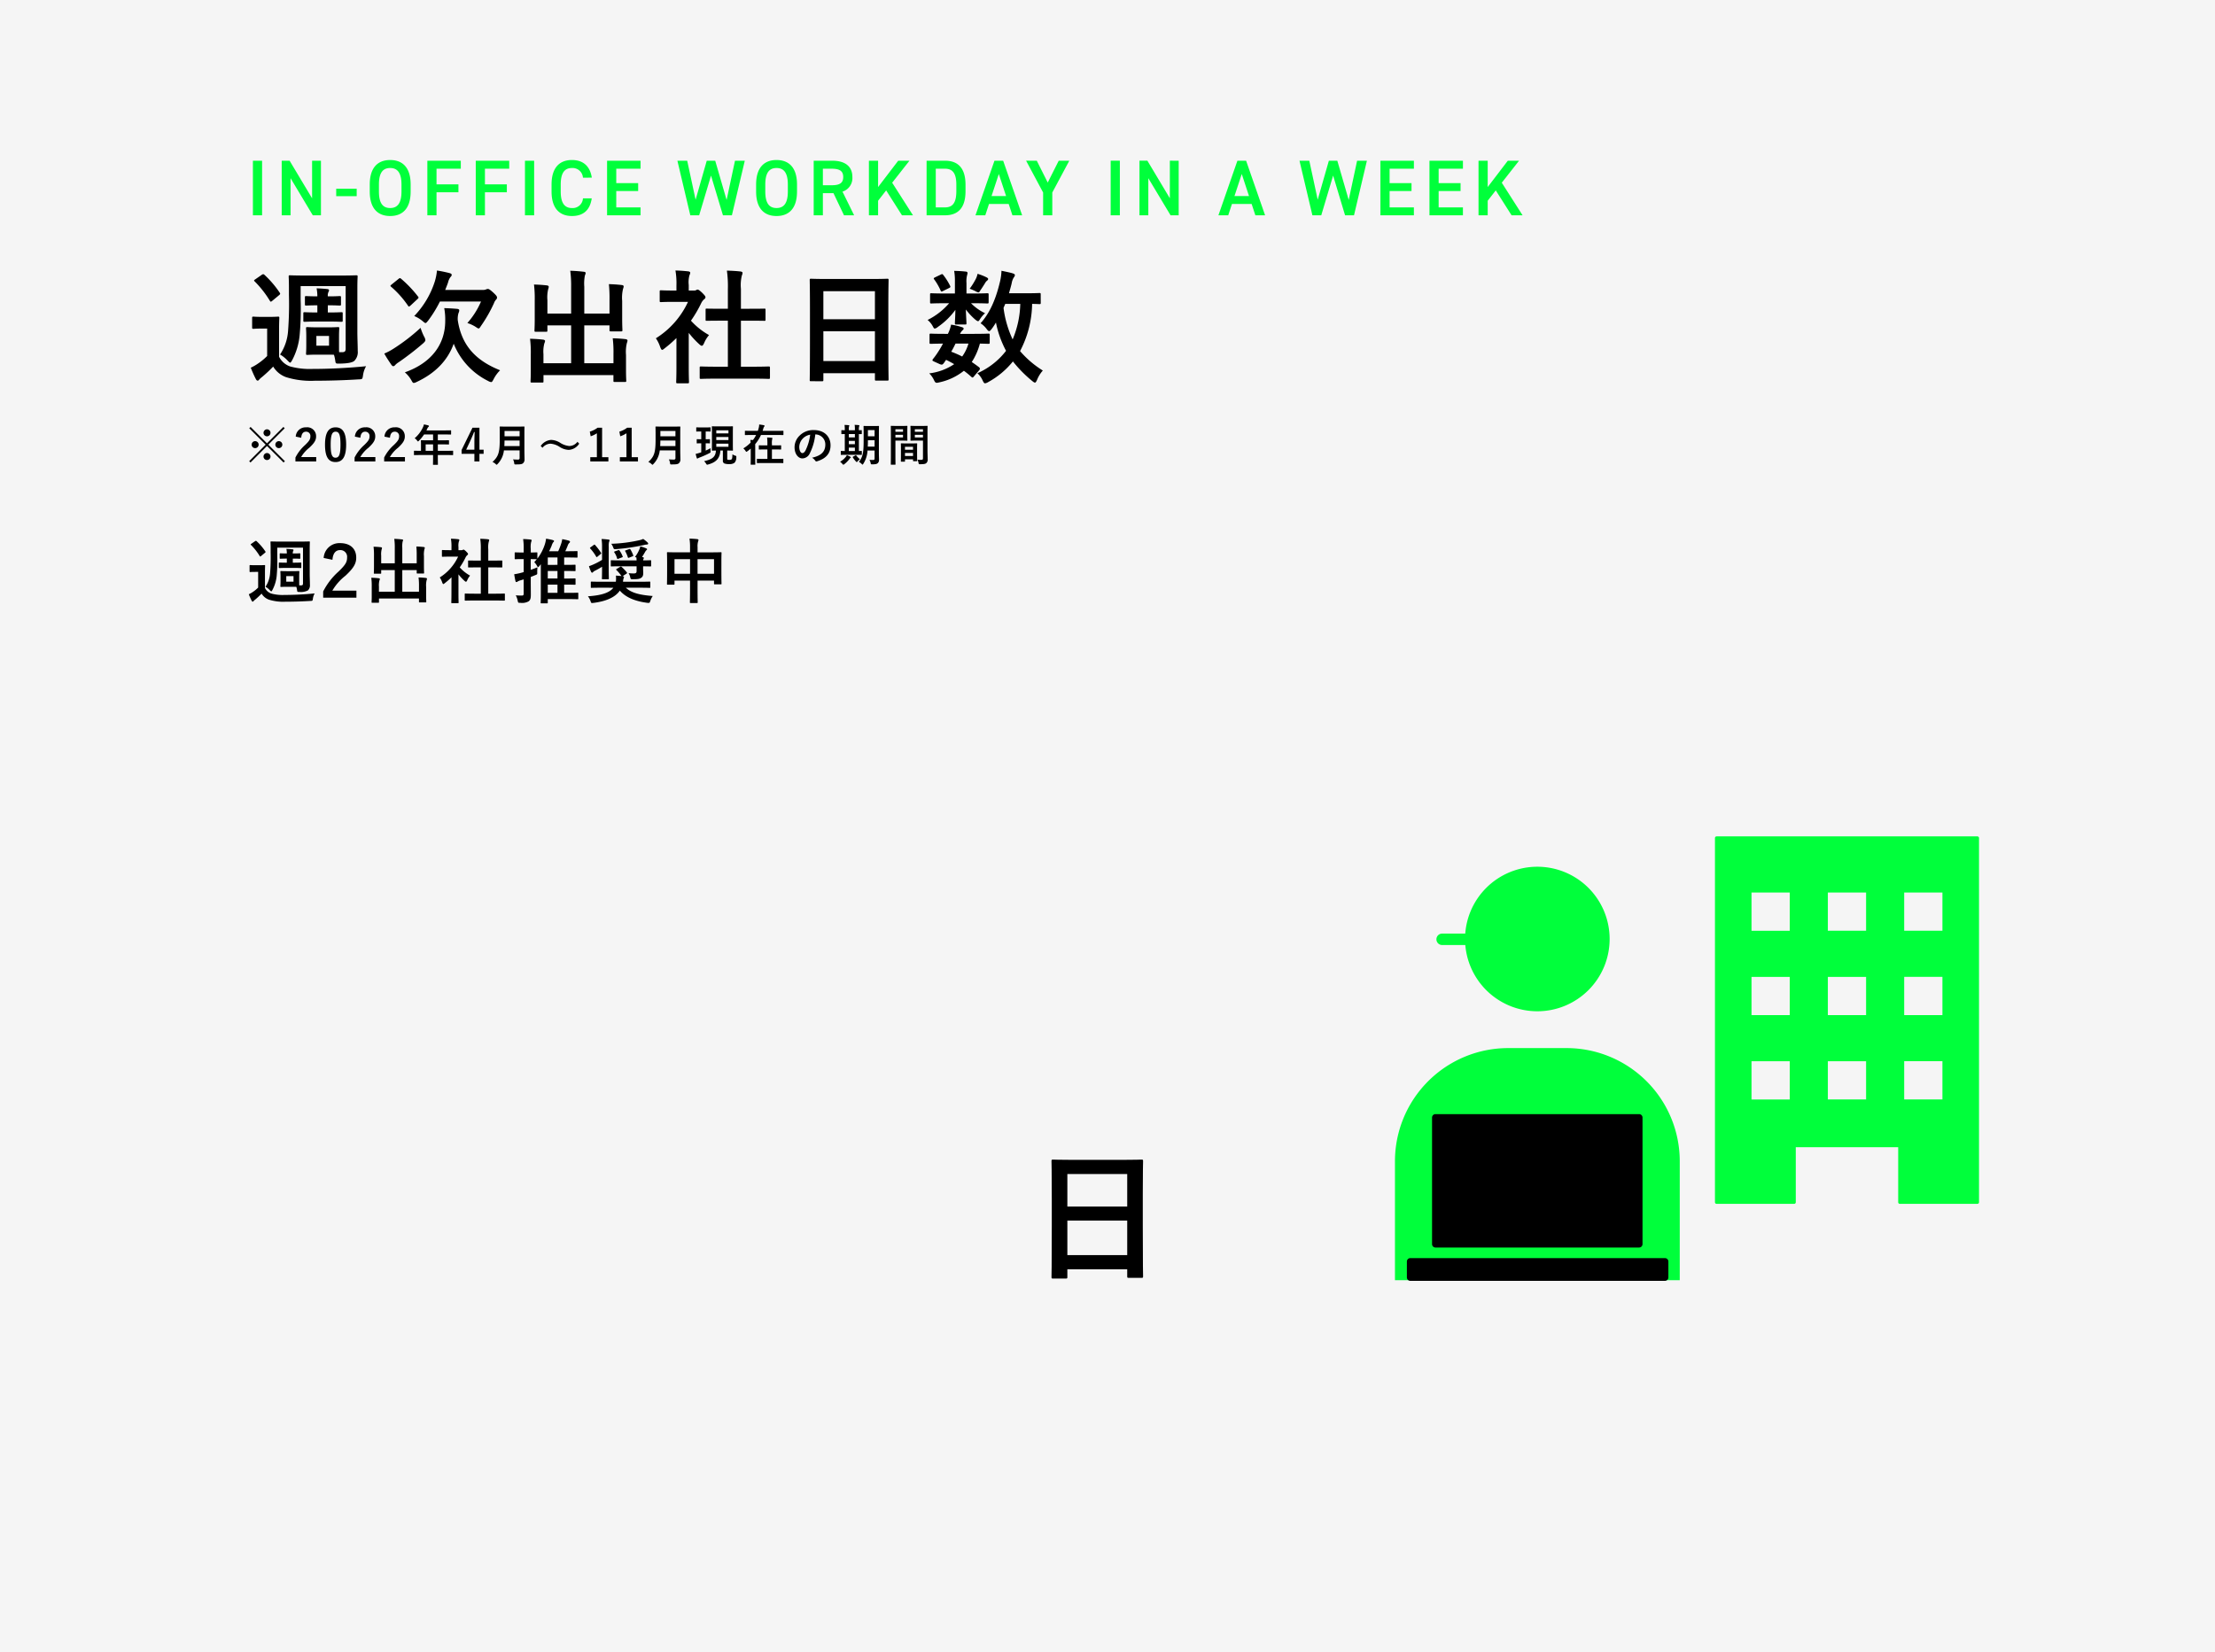 <svg xmlns="http://www.w3.org/2000/svg" width="504" height="376" viewBox="0 0 504 376">
  <g id="img6" transform="translate(-696 -1808)">
    <rect id="Rectangle_45168" data-name="Rectangle 45168" width="504" height="376" transform="translate(696 1808)" fill="#f5f5f5"/>
    <g id="Group_20536" data-name="Group 20536">
      <g id="Group_19821" data-name="Group 19821" transform="translate(693 1808)" style="isolation: isolate">
        <g id="Group_19820" data-name="Group 19820">
          <g id="Group_20317" data-name="Group 20317">
            <path id="Path_122375" data-name="Path 122375" d="M9.1,2.048c.325,0,.358-.033.358-.358V-.065h13.62V1.528c0,.325.033.358.358.358h2.893c.325,0,.358-.033.358-.358,0-.2-.065-2.113-.065-11.442V-17.13c0-5.331.065-7.314.065-7.509,0-.358-.033-.39-.358-.39-.2,0-1.333.065-4.486.065H10.694c-3.153,0-4.258-.065-4.486-.065-.325,0-.358.033-.358.39,0,.2.065,2.178.065,8.484v6.274c0,9.427-.065,11.344-.065,11.572,0,.325.033.358.358.358Zm.358-5.331v-7.866h13.62v7.866Zm0-18.463h13.62v7.411H9.459Z" transform="translate(236.408 288.943)"/>
          </g>
        </g>
      </g>
    </g>
    <g id="img">
      <path id="Path_111498" data-name="Path 111498" d="M385.209,291.36h-64.8V264.3a25.764,25.764,0,0,1,25.763-25.763h13.276A25.763,25.763,0,0,1,385.209,264.3Z" transform="translate(693 1808)" fill="#00ff3b"/>
      <path id="Path_111499" data-name="Path 111499" d="M381.876,291.51H323.867a.786.786,0,0,1-.746-.82v-3.534a.786.786,0,0,1,.746-.82h58.009a.786.786,0,0,1,.746.82v3.534a.786.786,0,0,1-.746.82" transform="translate(693 1808)"/>
      <path id="Path_111500" data-name="Path 111500" d="M352.806,197.263a16.448,16.448,0,1,1-16.448,16.448,16.448,16.448,0,0,1,16.448-16.448" transform="translate(693 1808)" fill="#00ff3b"/>
      <line id="Line_8613" data-name="Line 8613" x2="5.236" transform="translate(1024.143 2021.779)" fill="none" stroke="#00ff3b" stroke-linecap="round" stroke-linejoin="round" stroke-width="2.611"/>
      <path id="Path_111501" data-name="Path 111501" d="M452.945,190.715H393.581v82.912h17.67V260.741h24.023v12.886h17.671ZM410.6,250.594h-9.421v-9.421H410.6Zm0-19.195h-9.421v-9.421H410.6Zm0-19.2h-9.421v-9.421H410.6Zm17.369,38.39h-9.421v-9.421h9.421Zm0-19.195h-9.421v-9.421h9.421Zm0-19.2h-9.421v-9.421h9.421Zm17.37,38.39h-9.421v-9.421h9.421Zm0-19.195h-9.421v-9.421h9.421Zm0-19.2h-9.421v-9.421h9.421Z" transform="translate(693 1808)" fill="#00ff3b"/>
      <path id="Path_111502" data-name="Path 111502" d="M452.945,190.715H393.581v82.912h17.67V260.741h24.023v12.886h17.671ZM410.6,250.594h-9.421v-9.421H410.6Zm0-19.195h-9.421v-9.421H410.6Zm0-19.2h-9.421v-9.421H410.6Zm17.369,38.39h-9.421v-9.421h9.421Zm0-19.195h-9.421v-9.421h9.421Zm0-19.2h-9.421v-9.421h9.421Zm17.37,38.39h-9.421v-9.421h9.421Zm0-19.195h-9.421v-9.421h9.421Zm0-19.2h-9.421v-9.421h9.421Z" transform="translate(693 1808)" fill="none" stroke="#00ff3b" stroke-linecap="round" stroke-linejoin="round" stroke-width="0.721"/>
      <path id="Path_111503" data-name="Path 111503" d="M375.927,283.928H329.659a.781.781,0,0,1-.811-.747V254.315a.781.781,0,0,1,.811-.747h46.268a.781.781,0,0,1,.811.747v28.866a.781.781,0,0,1-.811.747" transform="translate(693 1808)"/>
    </g>
    <path id="Path_122374" data-name="Path 122374" d="M9.3-6c-.928,0-1.216-.032-1.328-.032-.16,0-.176.016-.176.176,0,.112.032.368.032,1.072v1.12c0,.7-.032.96-.032,1.072,0,.16.016.176.176.176.112,0,.4-.032,1.328-.032h1.3c.368,0,.64,0,.832.016a5.474,5.474,0,0,1,.16.72c.064.448.064.432.56.432a3.5,3.5,0,0,0,1.92-.352,1.6,1.6,0,0,0,.448-1.3c0-.656-.048-1.68-.048-2.416v-5.84c0-.88.032-1.312.032-1.408,0-.16-.016-.176-.176-.176-.112,0-.64.032-2.16.032h-4.3c-1.52,0-2.048-.032-2.144-.032-.16,0-.176.016-.176.176,0,.1.032.528.032,1.408v.944A46.44,46.44,0,0,1,5.456-5.5a6.3,6.3,0,0,1-1.04,3.04,4.2,4.2,0,0,1,.976.784c.176.176.256.272.336.272.064,0,.128-.1.24-.288A8.622,8.622,0,0,0,6.976-5.168a37.892,37.892,0,0,0,.112-4.416V-11.36h5.856v8.144c0,.336-.128.448-.448.448h-.4c-.016-.16-.016-.432-.016-.9v-1.12c0-.7.032-.976.032-1.072,0-.16-.016-.176-.16-.176-.112,0-.4.032-1.328.032Zm1.488,2.384H9.136V-4.88h1.648Zm-6.5-2.048c0-.992.032-1.456.032-1.552,0-.16-.016-.176-.176-.176-.08,0-.32.032-1.152.032H2.1c-.832,0-1.04-.032-1.12-.032-.176,0-.192.016-.192.176V-6c0,.176.016.192.192.192.08,0,.288-.032,1.12-.032h.64v3.568a7.745,7.745,0,0,1-1.2.992,6.185,6.185,0,0,1-.928.528A14.725,14.725,0,0,0,1.264.72c.064.128.144.208.224.208C1.6.928,1.632.88,1.7.8A2.764,2.764,0,0,1,2.064.464,17.305,17.305,0,0,0,3.52-.9,3.225,3.225,0,0,0,5.2.48,10.877,10.877,0,0,0,8.928.944c1.68,0,3.632-.048,5.68-.176C15.12.752,15.12.752,15.2.24a3.242,3.242,0,0,1,.4-1.184c-2.4.24-4.864.352-6.912.352a9.768,9.768,0,0,1-2.96-.32,2.543,2.543,0,0,1-1.44-1.264Zm6.336-4.368a1.205,1.205,0,0,1,.08-.56.477.477,0,0,0,.08-.224c0-.1-.08-.144-.208-.16-.432-.048-.912-.08-1.408-.1a5.464,5.464,0,0,1,.1,1.04H9.088c-.72,0-1.168-.032-1.264-.032-.16,0-.176.016-.176.16v.9c0,.16.016.176.176.176.1,0,.544-.032,1.264-.032h.176v.928H9.04c-.848,0-1.328-.032-1.424-.032-.16,0-.176.016-.176.176v.9c0,.16.016.176.176.176.1,0,.576-.032,1.424-.032h2c.784,0,1.248.032,1.344.032.16,0,.176-.016.176-.176v-.9c0-.16-.016-.176-.176-.176-.1,0-.56.032-1.344.032h-.416v-.928h.384c.624,0,1.056.032,1.136.032.176,0,.192-.016.192-.176v-.9c0-.144-.016-.16-.192-.16-.08,0-.512.032-1.136.032ZM1.184-12.24c-.176.112-.192.16-.064.272A13.434,13.434,0,0,1,3.088-9.456c.048.08.08.112.128.112s.112-.048.208-.128l.848-.7c.176-.144.192-.192.1-.336a12.83,12.83,0,0,0-1.984-2.32.216.216,0,0,0-.16-.08.306.306,0,0,0-.192.08ZM19.648-8.592c.1-1.456.72-2.208,1.728-2.208a1.524,1.524,0,0,1,1.6,1.7c0,1.008-.352,1.648-1.952,3.184a15.451,15.451,0,0,0-3.488,4.528V.032H25.1v-1.6H19.616A11.939,11.939,0,0,1,22.592-4.96c1.872-1.744,2.464-2.768,2.464-4.128,0-2.112-1.456-3.3-3.648-3.3a3.576,3.576,0,0,0-3.76,3.376Zm19.168.8h-3.28V-11.28a5.5,5.5,0,0,1,.08-1.472.9.9,0,0,0,.1-.32c0-.1-.1-.144-.24-.16-.56-.064-1.152-.112-1.76-.128a14.476,14.476,0,0,1,.112,2.064v3.5H30.736V-9.536a4.517,4.517,0,0,1,.1-1.408,1.336,1.336,0,0,0,.08-.32c0-.1-.08-.176-.24-.192-.544-.064-1.072-.1-1.68-.112a14.859,14.859,0,0,1,.1,2.048v2.4c0,.96-.032,1.408-.032,1.52,0,.16.016.176.176.176H30.56c.16,0,.176-.016.176-.176v-.656h3.088v4.928h-3.6V-2.512A4.21,4.21,0,0,1,30.336-3.9a1.062,1.062,0,0,0,.1-.32c0-.1-.112-.16-.272-.176-.544-.064-1.072-.1-1.68-.112a14.362,14.362,0,0,1,.1,2.016V-.384c0,.9-.032,1.3-.032,1.408,0,.144.016.16.192.16h1.312c.16,0,.176-.016.176-.16V.208h9.1V.944c0,.144.016.16.176.16h1.312c.16,0,.176-.016.176-.16,0-.1-.032-.512-.032-1.408V-2.4a4.967,4.967,0,0,1,.112-1.568,1.045,1.045,0,0,0,.08-.32c0-.08-.1-.16-.24-.176-.544-.064-1.072-.1-1.68-.112a14.474,14.474,0,0,1,.1,2.032v1.216H35.536V-6.256h3.28v.592c0,.176.016.192.192.192h1.328c.144,0,.16-.016.16-.192,0-.1-.032-.56-.032-1.52V-9.44a4.967,4.967,0,0,1,.112-1.568,1.045,1.045,0,0,0,.08-.32c0-.1-.1-.16-.256-.176-.56-.064-1.072-.1-1.664-.112a18.123,18.123,0,0,1,.08,2.032ZM56.56.672c1.52,0,2.032.032,2.128.032.176,0,.192-.016.192-.176V-.736c0-.16-.016-.176-.192-.176-.1,0-.608.032-2.128.032H55.1V-6.864h1.008c1.424,0,1.92.016,2.016.016.16,0,.176,0,.176-.16V-8.272c0-.16-.016-.16-.176-.16-.1,0-.592.016-2.016.016H55.1v-2.592a5.225,5.225,0,0,1,.128-1.76.65.65,0,0,0,.08-.336c0-.08-.112-.144-.256-.16-.56-.064-1.168-.1-1.776-.112a14.477,14.477,0,0,1,.128,2.416v2.544h-.72c-1.424,0-1.92-.016-2.016-.016-.144,0-.16,0-.16.16v1.264c0,.16.016.16.16.16.1,0,.592-.016,2.016-.016h.72V-.88H52.064c-1.52,0-2.048-.032-2.144-.032-.16,0-.176.016-.176.176V.528c0,.16.016.176.176.176.1,0,.624-.032,2.144-.032ZM46.72-.784c0,1.184-.032,1.792-.032,1.888,0,.16.016.176.192.176h1.28c.176,0,.192-.016.192-.176,0-.08-.032-.7-.032-1.888v-4.5A11.944,11.944,0,0,0,49.7-3.792c.144.128.24.192.32.192.112,0,.192-.112.3-.352a3.837,3.837,0,0,1,.64-1.04,9.119,9.119,0,0,1-2.352-1.872A16.172,16.172,0,0,0,49.968-9.2a1.622,1.622,0,0,1,.368-.464.311.311,0,0,0,.16-.256c0-.112-.128-.272-.432-.576-.336-.32-.5-.416-.592-.416a.475.475,0,0,0-.176.064.538.538,0,0,1-.3.064H48.32v-.72a3.393,3.393,0,0,1,.1-1.28.75.75,0,0,0,.1-.336c0-.064-.1-.144-.256-.16-.576-.064-1.056-.1-1.664-.112a9.86,9.86,0,0,1,.128,1.952v.656h-.3c-1.216,0-1.6-.032-1.7-.032-.16,0-.176.016-.176.176v1.184c0,.16.016.176.176.176.1,0,.48-.032,1.7-.032h1.808a11.05,11.05,0,0,1-4.176,4.736,4.418,4.418,0,0,1,.56,1.136c.1.24.16.368.256.368.08,0,.176-.08.336-.208a16.717,16.717,0,0,0,1.52-1.328Zm20.336-6.8V-.7c0,1.328-.032,1.76-.032,1.84,0,.16.016.176.176.176h1.264c.16,0,.176-.016.176-.176V.352h4.848c1.376,0,1.84.032,1.936.032.144,0,.16-.016.16-.176V-.928c0-.16-.016-.176-.16-.176-.1,0-.56.032-1.936.032h-1.12V-2.944h.56c1.312,0,1.76.032,1.856.032.16,0,.176-.016.176-.176v-1.1c0-.16-.016-.176-.176-.176-.1,0-.544.032-1.856.032h-.56V-6.048h.544c1.328,0,1.76.032,1.856.032.176,0,.192-.016.192-.192V-7.28c0-.176-.016-.192-.192-.192-.1,0-.528.032-1.856.032h-.544V-9.12h1.008c1.312,0,1.76.032,1.856.032.16,0,.176-.016.176-.176V-10.4c0-.16-.016-.176-.176-.176-.1,0-.544.032-1.856.032h-.752c.192-.384.352-.784.544-1.248a1.464,1.464,0,0,1,.352-.624A.382.382,0,0,0,73.7-12.7c0-.112-.112-.192-.272-.256a13.819,13.819,0,0,0-1.5-.336,5.425,5.425,0,0,1-.288,1.168,16.348,16.348,0,0,1-.624,1.584H68.944c.208-.4.384-.8.56-1.216a3.092,3.092,0,0,1,.368-.816c.128-.112.192-.192.192-.288,0-.128-.112-.16-.288-.224-.352-.1-.96-.224-1.52-.32A7.17,7.17,0,0,1,67.936-12a10.576,10.576,0,0,1-1.664,3.136v-1.248c0-.16-.016-.176-.176-.176-.1,0-.416.032-1.328.032v-.816a4.909,4.909,0,0,1,.1-1.616.815.815,0,0,0,.1-.336c0-.08-.1-.16-.256-.176-.528-.064-1.072-.1-1.68-.112a13.391,13.391,0,0,1,.128,2.272v.784h-.288c-1.136,0-1.488-.032-1.584-.032-.16,0-.176.016-.176.176V-8.9c0,.16.016.176.176.176.1,0,.448-.032,1.584-.032h.288v2.96c-.256.08-.48.144-.688.192a14.214,14.214,0,0,1-1.472.3c.1.624.192,1.152.3,1.584.032.144.112.192.208.192a.453.453,0,0,0,.256-.112,2.945,2.945,0,0,1,.528-.24l.864-.256v3.2c0,.4-.1.48-.416.48A12.047,12.047,0,0,1,61.36-.512,4.581,4.581,0,0,1,61.792.7c.112.5.112.5.608.5A3.044,3.044,0,0,0,64.272.864c.416-.3.512-.72.512-1.536,0-.784-.016-2.112-.016-3.232v-.784L65.792-5.1c.464-.176.464-.176.448-.688A10.557,10.557,0,0,1,66.3-6.9c-.5.224-1.024.416-1.536.592V-8.752c.912.016,1.232.032,1.328.032h.048a8.018,8.018,0,0,1-.576.656,3.513,3.513,0,0,1,.624.848c.112.192.176.288.24.288.08,0,.176-.1.32-.272ZM68.64-1.072V-2.944h2.208v1.872Zm0-3.264V-6.048h2.208v1.712Zm0-3.1V-9.12h2.208v1.68Zm14.928,5.2C82.64-1.024,80.656-.48,77.776-.288a3.558,3.558,0,0,1,.592,1.1c.112.32.16.432.32.432.064,0,.192-.016.368-.032C81.5.9,83.872.128,85.04-1.584,86.448.064,88.72.864,91.28,1.2a2.265,2.265,0,0,0,.3.016c.224,0,.272-.08.384-.432a4.686,4.686,0,0,1,.56-1.136c-2.864-.224-4.88-.688-6.112-1.888H89.7c1.472,0,1.984.032,2.08.032.176,0,.192-.016.192-.176V-3.456c0-.16-.016-.176-.192-.176-.1,0-.608.032-2.08.032H85.76a3.173,3.173,0,0,1,.112-.72,1.176,1.176,0,0,0,.112-.336c0-.112-.1-.176-.32-.208l.864-.56c.16-.1.192-.176.1-.3A9.739,9.739,0,0,0,85.44-6.976a.216.216,0,0,0-.16-.08.342.342,0,0,0-.192.08l-.752.448c-.176.112-.176.16-.064.272A9.477,9.477,0,0,1,85.408-4.9l-1.264-.1A5.768,5.768,0,0,1,84.128-3.6h-3.44c-1.472,0-1.984-.032-2.08-.032-.16,0-.176.016-.176.176v1.072c0,.16.016.176.176.176.1,0,.608-.032,2.08-.032Zm5.28-4.88V-6c0,.4-.208.512-.64.512a10.725,10.725,0,0,1-1.184-.064,2.7,2.7,0,0,1,.368.9c.112.5.144.48.624.48,1.264,0,1.584-.112,1.9-.336.288-.208.448-.464.448-1.1,0-.288-.032-.576-.032-.864v-.64c1.12.016,1.568.032,1.648.032.16,0,.176-.016.176-.176V-8.336c0-.144-.016-.16-.176-.16-.08,0-.528.032-1.648.032a.928.928,0,0,1,.1-.336.521.521,0,0,0,.064-.224c0-.1-.128-.16-.416-.208.272-.384.464-.736.736-1.2a1.342,1.342,0,0,1,.272-.352c.1-.08.144-.128.144-.208s-.08-.16-.24-.224a7.882,7.882,0,0,0-1.312-.432,2.445,2.445,0,0,1-.224.736,7.426,7.426,0,0,1-.976,1.68l.32.1a4.582,4.582,0,0,1,.048.672H85.312c-1.52,0-2.064-.032-2.16-.032-.16,0-.176.016-.176.16v1.072c0,.16.016.176.176.176.1,0,.64-.032,2.16-.032ZM80.992-8.576a15.861,15.861,0,0,1-2.1,1.1c-.3.128-.544.224-.88.336a8.471,8.471,0,0,0,.5,1.3c.064.128.144.176.224.176a.272.272,0,0,0,.208-.128,1.234,1.234,0,0,1,.448-.32c.544-.272,1.056-.56,1.6-.9v.528c0,1.376-.032,2.032-.032,2.144,0,.16.016.176.176.176h1.216c.176,0,.192-.016.192-.176,0-.1-.032-.768-.032-2.144v-5.1a3.522,3.522,0,0,1,.08-1.12.7.7,0,0,0,.112-.32c0-.1-.1-.16-.272-.176-.56-.064-.976-.112-1.552-.128a11.567,11.567,0,0,1,.112,1.776Zm9.36-4.768a3.723,3.723,0,0,1-.848.288,33.767,33.767,0,0,1-6.416.816,3.919,3.919,0,0,1,.416.768c.176.48.176.48.688.448a45.759,45.759,0,0,0,6.3-.928,2.812,2.812,0,0,1,.656-.112c.224,0,.336-.1.336-.224a.354.354,0,0,0-.128-.24A7.949,7.949,0,0,0,90.352-13.344Zm-11.968,1.9c-.1.064-.144.112-.144.16s.032.1.1.16a10.2,10.2,0,0,1,1.312,1.808c.048.064.08.112.128.112s.1-.048.176-.112l.72-.592c.16-.128.16-.16.064-.3a12.809,12.809,0,0,0-1.344-1.76c-.112-.128-.16-.1-.336.032Zm5.52.928c-.192.08-.208.112-.112.256A4.273,4.273,0,0,1,84.4-8.944c.064.192.128.192.336.1l.768-.288c.224-.1.24-.112.16-.272a5.381,5.381,0,0,0-.7-1.3c-.1-.128-.144-.128-.32-.064Zm2.5-.24c-.208.08-.208.1-.128.24a6.655,6.655,0,0,1,.576,1.328c.064.192.1.176.32.1l.736-.288c.224-.08.224-.128.16-.288a6.986,6.986,0,0,0-.608-1.264c-.1-.144-.144-.144-.336-.08Zm14.608.464h-2.9c-1.536,0-2.064-.032-2.176-.032-.16,0-.176.016-.176.176,0,.1.032.608.032,2.24v1.648c0,2.56-.032,3.04-.032,3.136,0,.176.016.192.176.192H97.3c.16,0,.176-.016.176-.192v-.736h3.536v2c0,1.888-.032,2.832-.032,2.928,0,.16.016.176.176.176h1.424c.16,0,.176-.016.176-.176,0-.08-.032-1.056-.032-2.96V-3.856h3.744v.672c0,.16.016.176.176.176H108c.16,0,.176-.016.176-.176,0-.1-.032-.56-.032-3.12V-8.16c0-1.392.032-1.888.032-1.984,0-.16-.016-.176-.176-.176-.112,0-.64.032-2.176.032h-3.1v-1.2a3.809,3.809,0,0,1,.128-1.3.728.728,0,0,0,.08-.32c0-.112-.128-.176-.272-.192-.544-.064-1.184-.1-1.776-.112a11.986,11.986,0,0,1,.128,2.048Zm5.456,1.552v3.328H102.72V-8.736Zm-8.992,0h3.536v3.328H97.472Z" transform="translate(752 1944)"/>
    <path id="Path_122373" data-name="Path 122373" d="M16.268-10.5c-1.624,0-2.128-.056-2.324-.056-.28,0-.308.028-.308.308,0,.2.056.644.056,1.876v1.96c0,1.232-.056,1.68-.056,1.876,0,.28.028.308.308.308.2,0,.7-.056,2.324-.056h2.268c.644,0,1.12,0,1.456.028A9.579,9.579,0,0,1,20.272-3c.112.784.112.756.98.756,1.82-.028,2.884-.224,3.36-.616A2.8,2.8,0,0,0,25.4-5.124c0-1.148-.084-2.94-.084-4.228v-10.22c0-1.54.056-2.3.056-2.464,0-.28-.028-.308-.308-.308-.2,0-1.12.056-3.78.056H13.748c-2.66,0-3.584-.056-3.752-.056-.28,0-.308.028-.308.308,0,.168.056.924.056,2.464v1.652a81.271,81.271,0,0,1-.2,8.288,11.033,11.033,0,0,1-1.82,5.32A7.344,7.344,0,0,1,9.436-2.94c.308.308.448.476.588.476.112,0,.224-.168.42-.5a15.088,15.088,0,0,0,1.764-6.076,66.311,66.311,0,0,0,.2-7.728V-19.88H22.652V-5.628c0,.588-.224.784-.784.784h-.7c-.028-.28-.028-.756-.028-1.568v-1.96c0-1.232.056-1.708.056-1.876,0-.28-.028-.308-.28-.308-.2,0-.7.056-2.324.056Zm2.6,4.172H15.988V-8.54h2.884ZM7.5-9.912c0-1.736.056-2.548.056-2.716,0-.28-.028-.308-.308-.308-.14,0-.56.056-2.016.056H3.668c-1.456,0-1.82-.056-1.96-.056-.308,0-.336.028-.336.308V-10.5c0,.308.028.336.336.336.14,0,.5-.056,1.96-.056h1.12v6.244a13.554,13.554,0,0,1-2.1,1.736,10.823,10.823,0,0,1-1.624.924A25.768,25.768,0,0,0,2.212,1.26c.112.224.252.364.392.364.2,0,.252-.084.364-.224A4.837,4.837,0,0,1,3.612.812,30.284,30.284,0,0,0,6.16-1.568,5.644,5.644,0,0,0,9.1.84a19.034,19.034,0,0,0,6.524.812c2.94,0,6.356-.084,9.94-.308.9-.028.9-.028,1.036-.924a5.674,5.674,0,0,1,.7-2.072c-4.2.42-8.512.616-12.1.616a17.094,17.094,0,0,1-5.18-.56A4.45,4.45,0,0,1,7.5-3.808Zm11.088-7.644a2.109,2.109,0,0,1,.14-.98.834.834,0,0,0,.14-.392c0-.168-.14-.252-.364-.28-.756-.084-1.6-.14-2.464-.168a9.563,9.563,0,0,1,.168,1.82H15.9c-1.26,0-2.044-.056-2.212-.056-.28,0-.308.028-.308.28v1.568c0,.28.028.308.308.308.168,0,.952-.056,2.212-.056h.308v1.624H15.82c-1.484,0-2.324-.056-2.492-.056-.28,0-.308.028-.308.308v1.568c0,.28.028.308.308.308.168,0,1.008-.056,2.492-.056h3.5c1.372,0,2.184.056,2.352.056.28,0,.308-.028.308-.308v-1.568c0-.28-.028-.308-.308-.308-.168,0-.98.056-2.352.056h-.728v-1.624h.672c1.092,0,1.848.056,1.988.056.308,0,.336-.028.336-.308v-1.568c0-.252-.028-.28-.336-.28-.14,0-.9.056-1.988.056ZM2.072-21.42c-.308.2-.336.28-.112.476a23.509,23.509,0,0,1,3.444,4.4c.084.14.14.2.224.2s.2-.084.364-.224l1.484-1.232c.308-.252.336-.336.168-.588a22.452,22.452,0,0,0-3.472-4.06.378.378,0,0,0-.28-.14.536.536,0,0,0-.336.14ZM57.792-.728c-5.1-2.044-8.708-5.264-9.632-11.4a4.623,4.623,0,0,1,.168-1.624,1.363,1.363,0,0,0,.168-.616c0-.2-.14-.28-.448-.336-1.008-.084-1.96-.14-2.968-.168a14.12,14.12,0,0,1,.224,2.912c0,5.4-3.22,9.6-9.184,11.7A6.848,6.848,0,0,1,37.6,1.54c.252.448.336.616.56.616a1.926,1.926,0,0,0,.644-.224C43.064-.056,45.892-3,47.236-6.776a16.13,16.13,0,0,0,7.84,8.484,1.835,1.835,0,0,0,.672.252c.224,0,.308-.2.56-.644A7.694,7.694,0,0,1,57.792-.728ZM53.452-16.38a18.315,18.315,0,0,1-3.108,4.9,8.033,8.033,0,0,1,1.876.868c.336.224.532.364.672.364.2,0,.308-.2.56-.588a32.489,32.489,0,0,0,2.94-5.152,2.425,2.425,0,0,1,.5-.84.6.6,0,0,0,.2-.448c0-.224-.084-.42-.868-1.148-.868-.784-1.036-.812-1.232-.812a1.173,1.173,0,0,0-.42.112,1.608,1.608,0,0,1-.672.112H45.3c.224-.56.448-1.12.644-1.68a3.331,3.331,0,0,1,.56-1.26.716.716,0,0,0,.28-.5c0-.168-.168-.308-.5-.392a28.273,28.273,0,0,0-2.856-.588,12.758,12.758,0,0,1-.5,2.52,20.188,20.188,0,0,1-4.676,7.84A7.3,7.3,0,0,1,40.18-11.9c.336.28.5.42.644.42s.28-.168.56-.5a27.794,27.794,0,0,0,2.716-4.4ZM39.7-10.388a43.247,43.247,0,0,1-6.188,4.76,13.252,13.252,0,0,1-2.072,1.092c.5.924,1.148,1.876,1.568,2.492.14.224.336.392.476.392a.573.573,0,0,0,.42-.252,4.092,4.092,0,0,1,.84-.672,65.678,65.678,0,0,0,5.6-4.34c.308-.308.448-.476.448-.672a1.872,1.872,0,0,0-.28-.784A12.124,12.124,0,0,1,39.7-10.388ZM33.1-20.244c-.308.252-.336.308-.112.5a22.094,22.094,0,0,1,3.864,4.34c.168.252.224.224.56-.056l1.624-1.512c.252-.252.252-.308.084-.532a26.526,26.526,0,0,0-3.864-4.06A.576.576,0,0,0,35-21.7c-.084,0-.168.056-.308.168Zm49.588,6.608h-5.74v-6.1a9.616,9.616,0,0,1,.14-2.576,1.581,1.581,0,0,0,.168-.56c0-.168-.168-.252-.42-.28-.98-.112-2.016-.2-3.08-.224a25.334,25.334,0,0,1,.2,3.612v6.132h-5.4v-3.052a7.9,7.9,0,0,1,.168-2.464,2.339,2.339,0,0,0,.14-.56c0-.168-.14-.308-.42-.336-.952-.112-1.876-.168-2.94-.2a26,26,0,0,1,.168,3.584v4.2c0,1.68-.056,2.464-.056,2.66,0,.28.028.308.308.308h2.324c.28,0,.308-.028.308-.308v-1.148h5.4v8.624h-6.3V-4.4a7.367,7.367,0,0,1,.2-2.436,1.858,1.858,0,0,0,.168-.56c0-.168-.2-.28-.476-.308-.952-.112-1.876-.168-2.94-.2a25.133,25.133,0,0,1,.168,3.528v3.7c0,1.568-.056,2.268-.056,2.464,0,.252.028.28.336.28h2.3c.28,0,.308-.028.308-.28V.364H83.58V1.652c0,.252.028.28.308.28h2.3c.28,0,.308-.028.308-.28,0-.168-.056-.9-.056-2.464V-4.2a8.693,8.693,0,0,1,.2-2.744,1.828,1.828,0,0,0,.14-.56c0-.14-.168-.28-.42-.308-.952-.112-1.876-.168-2.94-.2a25.329,25.329,0,0,1,.168,3.556v2.128H76.944v-8.624h5.74v1.036c0,.308.028.336.336.336h2.324c.252,0,.28-.028.28-.336,0-.168-.056-.98-.056-2.66V-16.52a8.693,8.693,0,0,1,.2-2.744,1.828,1.828,0,0,0,.14-.56c0-.168-.168-.28-.448-.308-.98-.112-1.876-.168-2.912-.2a31.715,31.715,0,0,1,.14,3.556ZM115.136,1.176c2.66,0,3.556.056,3.724.056.308,0,.336-.028.336-.308V-1.288c0-.28-.028-.308-.336-.308-.168,0-1.064.056-3.724.056h-2.548V-12.012h1.764c2.492,0,3.36.028,3.528.028.28,0,.308,0,.308-.28v-2.212c0-.28-.028-.28-.308-.28-.168,0-1.036.028-3.528.028h-1.764v-4.536a9.144,9.144,0,0,1,.224-3.08,1.137,1.137,0,0,0,.14-.588c0-.14-.2-.252-.448-.28-.98-.112-2.044-.168-3.108-.2a25.335,25.335,0,0,1,.224,4.228v4.452h-1.26c-2.492,0-3.36-.028-3.528-.028-.252,0-.28,0-.28.28v2.212c0,.28.028.28.28.28.168,0,1.036-.028,3.528-.028h1.26V-1.54h-2.352c-2.66,0-3.584-.056-3.752-.056-.28,0-.308.028-.308.308V.924c0,.28.028.308.308.308.168,0,1.092-.056,3.752-.056ZM97.916-1.372c0,2.072-.056,3.136-.056,3.3,0,.28.028.308.336.308h2.24c.308,0,.336-.028.336-.308,0-.14-.056-1.232-.056-3.3V-9.24a20.9,20.9,0,0,0,2.408,2.6c.252.224.42.336.56.336.2,0,.336-.2.532-.616a6.715,6.715,0,0,1,1.12-1.82,15.958,15.958,0,0,1-4.116-3.276A28.3,28.3,0,0,0,103.6-16.1a2.839,2.839,0,0,1,.644-.812.545.545,0,0,0,.28-.448c0-.2-.224-.476-.756-1.008-.588-.56-.868-.728-1.036-.728a.831.831,0,0,0-.308.112.941.941,0,0,1-.532.112h-1.176v-1.26a5.938,5.938,0,0,1,.168-2.24,1.313,1.313,0,0,0,.168-.588c0-.112-.168-.252-.448-.28-1.008-.112-1.848-.168-2.912-.2a17.256,17.256,0,0,1,.224,3.416v1.148h-.532c-2.128,0-2.8-.056-2.968-.056-.28,0-.308.028-.308.308v2.072c0,.28.028.308.308.308.168,0,.84-.056,2.968-.056h3.164A19.338,19.338,0,0,1,93.24-8.008a7.731,7.731,0,0,1,.98,1.988c.168.42.28.644.448.644.14,0,.308-.14.588-.364a29.255,29.255,0,0,0,2.66-2.324ZM131.04,1.764c.28,0,.308-.028.308-.308V-.056H143.08V1.316c0,.28.028.308.308.308h2.492c.28,0,.308-.028.308-.308,0-.168-.056-1.82-.056-9.856v-6.216c0-4.592.056-6.3.056-6.468,0-.308-.028-.336-.308-.336-.168,0-1.148.056-3.864.056h-9.6c-2.716,0-3.668-.056-3.864-.056-.28,0-.308.028-.308.336,0,.168.056,1.876.056,7.308v5.4c0,8.12-.056,9.772-.056,9.968,0,.28.028.308.308.308Zm.308-4.592V-9.6H143.08v6.776Zm0-15.9H143.08v6.384H131.348ZM180.8-18c0-.28-.028-.308-.308-.308-.168,0-.952.056-3.3.056h-3.612c.224-.784.448-1.54.616-2.268a3.7,3.7,0,0,1,.42-1.232c.168-.252.308-.42.308-.616s-.14-.308-.5-.42c-.616-.2-1.764-.42-2.548-.588a12.064,12.064,0,0,1-.308,2.352c-.784,3.332-2.016,6.916-4.452,9.6a5.3,5.3,0,0,1,1.372,1.288c.252.336.42.5.588.5.14,0,.28-.14.532-.448a14.186,14.186,0,0,0,1.008-1.512,23.168,23.168,0,0,0,2.3,6.44,16.666,16.666,0,0,1-6.524,5.1,4.767,4.767,0,0,1,1.2,1.652c.224.448.336.644.56.644a1.948,1.948,0,0,0,.7-.28,18.7,18.7,0,0,0,5.628-4.7,28.744,28.744,0,0,0,4.424,4.48c.28.224.448.336.588.336.168,0,.28-.2.476-.616a7.292,7.292,0,0,1,1.316-2.128,22.257,22.257,0,0,1-5.18-4.424,23.781,23.781,0,0,0,2.744-10.752c1.064.028,1.54.056,1.652.056.28,0,.308-.028.308-.308Zm-4.648,2.156a22.038,22.038,0,0,1-1.736,8.092,24.021,24.021,0,0,1-2.072-7.168l.392-.924ZM166.8-.728a.6.6,0,0,0,.168-.364.534.534,0,0,0-.2-.336c-.56-.42-1.092-.812-1.652-1.176a14.521,14.521,0,0,0,1.848-4.2c1.232.028,1.764.056,1.9.056.28,0,.336-.028.336-.308V-8.764c0-.28-.028-.308-.336-.308-.168,0-1.008.056-3.5.056h-2.912a2.525,2.525,0,0,1,.56-.812c.168-.14.252-.224.252-.392,0-.14-.112-.224-.336-.308a14.637,14.637,0,0,0-2.52-.588,7.836,7.836,0,0,1-.728,2.1h-.392c-2.744,0-3.36-.056-3.5-.056-.224,0-.28.028-.28.308v1.708c0,.28.028.308.28.308.14,0,.9-.028,2.772-.056a18.553,18.553,0,0,1-1.092,1.876A17.624,17.624,0,0,1,156.3-3.3a.814.814,0,0,0-.14.28c0,.112.14.2.448.336l1.176.532c.616.28.728.112,1.064-.336l.42-.616c.644.308,1.26.644,1.848.98a12.9,12.9,0,0,1-5.684,2.1A5.025,5.025,0,0,1,156.464,1.4c.392.812.476.812,1.288.616a13.411,13.411,0,0,0,5.572-2.632,19.668,19.668,0,0,1,1.708,1.4c.112.084.168.14.252.14s.2-.084.364-.308ZM164.36-6.8a9.578,9.578,0,0,1-1.428,2.94,22.319,22.319,0,0,0-2.492-1.092c.308-.5.644-1.148.98-1.848Zm-.448-11.4v-2.38a5.879,5.879,0,0,1,.112-1.68,4.877,4.877,0,0,0,.14-.616.364.364,0,0,0-.364-.308c-.952-.112-1.68-.14-2.688-.168a13.5,13.5,0,0,1,.168,2.436V-18.2h-1.9c-2.464,0-3.3-.056-3.472-.056-.252,0-.28.028-.28.336v1.68c0,.28.028.308.28.308.168,0,1.008-.056,3.472-.056h.588a15.655,15.655,0,0,1-4.9,3.808,4.782,4.782,0,0,1,1.2,1.484c.168.308.252.476.42.476a1.469,1.469,0,0,0,.7-.364,16.51,16.51,0,0,0,4-3.892c-.028,1.68-.112,2.66-.112,3.024,0,.28.028.308.308.308H163.6c.28,0,.308-.028.308-.308,0-.364-.084-1.428-.14-3.108a14.683,14.683,0,0,0,2.016,2.184c.392.336.616.476.756.476s.224-.112.336-.28a6.671,6.671,0,0,1,1.26-1.54,11.131,11.131,0,0,1-3.192-2.268h.2c2.464,0,3.3.056,3.472.056.308,0,.336-.028.336-.308v-1.68c0-.308-.028-.336-.336-.336-.168,0-1.008.056-3.472.056Zm.728-1.092c.392.14.84.336,1.26.532a2.094,2.094,0,0,0,.728.308c.168,0,.252-.14.448-.476.42-.588.812-1.232,1.092-1.68a1.782,1.782,0,0,1,.448-.532c.168-.14.224-.2.224-.392,0-.112-.14-.224-.336-.336a12.806,12.806,0,0,0-2.072-.812,4.293,4.293,0,0,1-.392,1.148A15.374,15.374,0,0,1,164.64-19.292Zm-7.9-2.576c-.336.168-.336.252-.14.5a13.447,13.447,0,0,1,1.428,2.492c.112.28.224.28.532.112l1.428-.7c.28-.14.308-.252.2-.476a13.522,13.522,0,0,0-1.568-2.492c-.168-.224-.252-.224-.532-.084Z" transform="translate(752 1893)"/>
    <path id="Path_122372" data-name="Path 122372" d="M3.636-12.42H1.548V0H3.636Zm11.376,0v8.55L9.9-12.42H8.1V0h2.016V-8.442L15.174,0h1.854V-12.42ZM20.5-4.356h4.662V-6.048H20.5ZM37.44-5.418V-7c0-3.906-1.872-5.58-4.662-5.58-2.772,0-4.644,1.674-4.644,5.58v1.584c0,3.906,1.872,5.58,4.644,5.58C35.568.162,37.44-1.512,37.44-5.418ZM30.222-7c0-2.682.9-3.762,2.556-3.762S35.352-9.684,35.352-7v1.584c0,2.682-.918,3.762-2.574,3.762s-2.556-1.08-2.556-3.762ZM41.238-12.42V0h2.088V-5.238h4.986v-1.8H43.326V-10.6h5.526V-12.42Zm11.016,0V0h2.088V-5.238h4.986v-1.8H54.342V-10.6h5.526V-12.42Zm13.284,0H63.45V0h2.088ZM78.66-8.568c-.414-2.7-2.052-4.014-4.518-4.014C71.37-12.582,69.5-10.908,69.5-7v1.584c0,3.906,1.872,5.58,4.644,5.58,2.466,0,4.086-1.224,4.5-4.014h-2a2.332,2.332,0,0,1-2.5,2.2c-1.656,0-2.556-1.116-2.556-3.762V-7c0-2.682.9-3.762,2.556-3.762a2.363,2.363,0,0,1,2.5,2.2Zm3.474-3.852V0h7.614V-1.8H84.222V-5.526h4.986v-1.8H84.222V-10.6h5.526V-12.42Zm23.652,3.384L108.5,0h2.034l2.934-12.42H111.24l-1.908,8.928L106.74-12.42h-1.926l-2.538,8.874-1.908-8.874H98.136L101.07,0h2.016Zm19.566,3.618V-7c0-3.906-1.872-5.58-4.662-5.58-2.772,0-4.644,1.674-4.644,5.58v1.584c0,3.906,1.872,5.58,4.644,5.58C123.48.162,125.352-1.512,125.352-5.418ZM118.134-7c0-2.682.9-3.762,2.556-3.762s2.574,1.08,2.574,3.762v1.584c0,2.682-.918,3.762-2.574,3.762s-2.556-1.08-2.556-3.762Zm20.214,7L135.7-5.382a3.243,3.243,0,0,0,2.25-3.33c0-2.466-1.71-3.708-4.572-3.708h-4.23V0h2.088V-5.04h2.412L136.044,0Zm-7.11-6.84V-10.6h2c1.764,0,2.628.486,2.628,1.89S135-6.84,133.236-6.84ZM151.74,0l-4.734-7.416,3.924-5h-2.556L143.8-6.426V-12.42h-2.088V0H143.8V-3.312l1.836-2.358,3.6,5.67Zm7.29,0c2.79,0,4.662-1.494,4.662-5.472V-6.948c0-3.978-1.872-5.472-4.662-5.472h-4.194V0Zm0-1.8h-2.106v-8.8h2.106c1.782,0,2.574,1.1,2.574,3.654v1.476C161.6-2.916,160.812-1.8,159.03-1.8ZM168.192,0l.846-2.574h4.482L174.366,0h2.214l-4.32-12.42h-1.98L165.96,0Zm3.078-9.4,1.656,5.022h-3.312Zm6.21-3.024,3.87,7.236V0h2.088V-5.184l3.87-7.236H184.9l-2.5,4.968L179.91-12.42Zm21.33,0h-2.088V0h2.088Zm11.376,0v8.55l-5.112-8.55h-1.8V0h2.016V-8.442L210.348,0H212.2V-12.42ZM223.47,0l.846-2.574H228.8L229.644,0h2.214l-4.32-12.42h-1.98L221.238,0Zm3.078-9.4L228.2-4.374h-3.312Zm20.79.36L250.056,0h2.034l2.934-12.42h-2.232l-1.908,8.928-2.592-8.928h-1.926l-2.538,8.874L241.92-12.42h-2.232L242.622,0h2.016ZM258.1-12.42V0h7.614V-1.8H260.19V-5.526h4.986v-1.8H260.19V-10.6h5.526V-12.42Zm11.16,0V0h7.614V-1.8H271.35V-5.526h4.986v-1.8H271.35V-10.6h5.526V-12.42ZM290.448,0l-4.734-7.416,3.924-5h-2.556L282.51-6.426V-12.42h-2.088V0h2.088V-3.312l1.836-2.358,3.6,5.67Z" transform="translate(752 1857)" fill="#00ff3b"/>
    <path id="Path_122371" data-name="Path 122371" d="M5.29-3.8,9.02-7.53l-.3-.3L4.99-4.1,1.26-7.83l-.3.3L4.69-3.8.94-.04l.3.3L4.99-3.5,8.76.26l.3-.3Zm-.3-3.49a.794.794,0,0,0-.79.8.785.785,0,0,0,.79.79.794.794,0,0,0,.8-.79A.8.8,0,0,0,4.99-7.29ZM2.29-4.6a.794.794,0,0,0-.79.8.785.785,0,0,0,.79.79.794.794,0,0,0,.8-.79A.8.8,0,0,0,2.29-4.6Zm5.39,0a.794.794,0,0,0-.79.8.785.785,0,0,0,.79.79.794.794,0,0,0,.8-.79A.8.8,0,0,0,7.68-4.6ZM4.99-1.89a.794.794,0,0,0-.79.8.785.785,0,0,0,.79.79.794.794,0,0,0,.8-.79A.8.8,0,0,0,4.99-1.89Zm7.79-3.48c.06-.91.45-1.38,1.08-1.38a.952.952,0,0,1,1,1.06c0,.63-.22,1.03-1.22,1.99A9.657,9.657,0,0,0,11.46-.87V.02h4.73v-1H12.76A7.462,7.462,0,0,1,14.62-3.1c1.17-1.09,1.54-1.73,1.54-2.58a2.013,2.013,0,0,0-2.28-2.06,2.235,2.235,0,0,0-2.35,2.11ZM20.6-7.74c-1.54,0-2.41,1.11-2.41,3.94S19.01.16,20.58.16,23-.99,23-3.82,22.14-7.74,20.6-7.74Zm0,.99c.8,0,1.11.69,1.11,2.94S21.39-.83,20.58-.83c-.79,0-1.1-.73-1.1-2.98S19.82-6.75,20.6-6.75Zm5.64,1.38c.06-.91.45-1.38,1.08-1.38a.952.952,0,0,1,1,1.06c0,.63-.22,1.03-1.22,1.99A9.657,9.657,0,0,0,24.92-.87V.02h4.73v-1H26.22A7.462,7.462,0,0,1,28.08-3.1c1.17-1.09,1.54-1.73,1.54-2.58a2.013,2.013,0,0,0-2.28-2.06,2.235,2.235,0,0,0-2.35,2.11Zm6.73,0c.06-.91.45-1.38,1.08-1.38a.952.952,0,0,1,1,1.06c0,.63-.22,1.03-1.22,1.99A9.657,9.657,0,0,0,31.65-.87V.02h4.73v-1H32.95A7.462,7.462,0,0,1,34.81-3.1c1.17-1.09,1.54-1.73,1.54-2.58a2.013,2.013,0,0,0-2.28-2.06,2.235,2.235,0,0,0-2.35,2.11Zm9.81,3.93v.49c0,1.05-.02,1.57-.02,1.63,0,.1.01.11.12.11h.89c.1,0,.11-.01.11-.11,0-.05-.02-.58-.02-1.63v-.49h2.12c.88,0,1.19.02,1.25.02.1,0,.11-.01.11-.11v-.79c0-.09-.01-.1-.11-.1-.06,0-.37.02-1.25.02H43.86V-3.86h1.07c.98,0,1.31.02,1.37.02.09,0,.1-.01.1-.11V-4.7c0-.1-.01-.11-.1-.11-.06,0-.39.02-1.37.02H43.86V-6.12H45.4c.97,0,1.31.02,1.37.02.1,0,.11-.01.11-.11v-.74c0-.1-.01-.11-.11-.11-.06,0-.4.02-1.37.02H41.27l.2-.43a.975.975,0,0,1,.25-.36c.07-.07.12-.11.12-.19s-.06-.13-.18-.17c-.27-.08-.6-.15-.96-.22a3.207,3.207,0,0,1-.26.73,7.353,7.353,0,0,1-1.85,2.42,2,2,0,0,1,.56.54c.1.13.15.19.2.19s.11-.05.21-.16a9.159,9.159,0,0,0,1.17-1.43h2.05v1.33H41.5c-.97,0-1.31-.02-1.37-.02-.11,0-.12.01-.12.11,0,.06.02.33.02.9v1.4h-.24c-.88,0-1.19-.02-1.25-.02-.1,0-.11.01-.11.1v.79c0,.1.01.11.11.11.06,0,.37-.02,1.25-.02ZM41.09-2.4V-3.86h1.69V-2.4ZM53.33-7.66H51.75L49.27-2.59v.88h2.91V.02h1.15V-1.71h.95v-.94h-.95ZM52.18-2.65H50.31l.94-2.02c.31-.67.6-1.34.85-2h.14c-.03.77-.06,1.53-.06,2.34Zm11.38-3.8c0-.85.02-1.3.02-1.36,0-.11-.01-.12-.11-.12-.07,0-.39.02-1.32.02H59.37c-.93,0-1.26-.02-1.33-.02-.1,0-.11.01-.11.12,0,.06.02.51.02,1.36v1.47c0,3.04-.33,3.89-1.65,5.12a2.289,2.289,0,0,1,.72.47c.11.11.17.16.23.16s.11-.06.21-.17A5.228,5.228,0,0,0,58.9-2.5h3.57V-.75a.312.312,0,0,1-.35.35,11.358,11.358,0,0,1-1.14-.05,2.766,2.766,0,0,1,.26.84c.04.32.06.31.37.31,1.06,0,1.4-.05,1.66-.29a1.132,1.132,0,0,0,.32-.93c0-.55-.03-1.31-.03-2ZM59-3.47c.02-.38.03-.8.04-1.27h3.43v1.27Zm3.47-3.45v1.21H59.04V-6.92Zm5.21,3.83a2.388,2.388,0,0,1,1.83-.93,4.409,4.409,0,0,1,2.11.76,4.071,4.071,0,0,0,2.03.65,3.032,3.032,0,0,0,2.38-1.42l-.4-.42a2.339,2.339,0,0,1-1.86.96,4.62,4.62,0,0,1-2.11-.76,4.151,4.151,0,0,0-2.03-.63A3.174,3.174,0,0,0,67.27-3.5ZM81.24-7.66H80.22a5.636,5.636,0,0,1-1.78.9l.2,1.05a5.608,5.608,0,0,0,1.41-.68V-.95h-1.5V.02h4.12V-.95H81.24Zm6.73,0H86.95a5.636,5.636,0,0,1-1.78.9l.2,1.05a5.608,5.608,0,0,0,1.41-.68V-.95h-1.5V.02H89.4V-.95H87.97ZM99.02-6.45c0-.85.02-1.3.02-1.36,0-.11-.01-.12-.11-.12-.07,0-.39.02-1.32.02H94.83c-.93,0-1.26-.02-1.33-.02-.1,0-.11.01-.11.12,0,.06.02.51.02,1.36v1.47c0,3.04-.33,3.89-1.65,5.12a2.289,2.289,0,0,1,.72.47c.11.11.17.16.23.16s.11-.06.21-.17a5.228,5.228,0,0,0,1.44-3.1h3.57V-.75a.312.312,0,0,1-.35.35,11.358,11.358,0,0,1-1.14-.05,2.766,2.766,0,0,1,.26.84c.04.32.06.31.37.31,1.06,0,1.4-.05,1.66-.29a1.132,1.132,0,0,0,.32-.93c0-.55-.03-1.31-.03-2ZM94.46-3.47c.02-.38.03-.8.04-1.27h3.43v1.27Zm3.47-3.45v1.21H94.5V-6.92Zm11.78,4.46c.83,0,1.12.02,1.19.02.1,0,.11-.01.11-.11,0-.06-.02-.43-.02-1.22V-6.64c0-.79.02-1.16.02-1.22,0-.11-.01-.12-.11-.12-.07,0-.36.02-1.25.02h-2.08c-.89,0-1.19-.02-1.25-.02-.1,0-.11.01-.11.12,0,.06.02.43.02,1.22v2.87c0,.79-.02,1.15-.02,1.22,0,.1.01.11.11.11.05,0,.26-.01.82-.02-.09,1.58-.98,2.02-2.7,2.42a2.257,2.257,0,0,1,.46.56c.12.19.16.24.26.24a1.017,1.017,0,0,0,.22-.05c1.78-.49,2.66-1.36,2.77-3.17h.57V-.19a.66.66,0,0,0,.31.66,2.8,2.8,0,0,0,1.1.15,1.882,1.882,0,0,0,1.24-.3,1.782,1.782,0,0,0,.41-1.26c.02-.25,0-.28-.23-.35a1.945,1.945,0,0,1-.65-.32c-.03.71-.06,1.03-.2,1.15a.758.758,0,0,1-.52.12,1.1,1.1,0,0,1-.36-.03c-.1-.04-.11-.11-.11-.31Zm.28-.85h-2.77v-.71h2.77Zm0-3.75v.7h-2.77v-.7Zm-2.77,2.21v-.69h2.77v.69ZM104.85-6.8c.7,0,.91.02.97.02.1,0,.11-.01.11-.12v-.73c0-.1-.01-.11-.11-.11-.06,0-.27.02-.97.02h-1.11c-.7,0-.92-.02-.98-.02-.09,0-.1.01-.1.11v.73c0,.11.01.12.1.12.06,0,.28-.02.98-.02h.06v1.77c-.65,0-.86-.02-.92-.02-.1,0-.11.01-.11.11v.74c0,.1.01.11.11.11.06,0,.27-.02.92-.02v2.05c-.11.04-.22.08-.33.11a8.878,8.878,0,0,1-.94.25,8.878,8.878,0,0,0,.25.94c.03.09.08.12.13.12a.247.247,0,0,0,.16-.07,2.022,2.022,0,0,1,.31-.14,19.866,19.866,0,0,0,2.3-1.03c.26-.14.26-.14.24-.46a4.846,4.846,0,0,1,0-.66c-.35.2-.73.38-1.11.55V-4.11c.6,0,.8.02.86.02.1,0,.11-.01.11-.11v-.74c0-.1-.01-.11-.11-.11-.06,0-.26.02-.86.02V-6.8ZM115.06-.66c0,.84-.02,1.25-.02,1.31,0,.1.01.11.11.11h.84c.1,0,.11-.01.11-.11,0-.05-.02-.47-.02-1.31V-3.39c0-.22-.01-.39,0-.54A8.541,8.541,0,0,0,117.39-6h3.74c.9,0,1.2.02,1.26.02.1,0,.11-.01.11-.11v-.76c0-.1-.01-.11-.11-.11-.06,0-.36.02-1.26.02h-3.37c.06-.18.12-.36.17-.55a.942.942,0,0,1,.18-.39.307.307,0,0,0,.09-.19c0-.07-.05-.13-.17-.16-.31-.06-.63-.11-1.05-.16a2.971,2.971,0,0,1-.11.81c-.06.22-.12.43-.19.64h-1.57c-.9,0-1.21-.02-1.27-.02-.1,0-.11.01-.11.11v.76c0,.1.01.11.11.11.06,0,.37-.02,1.27-.02h1.17a6.522,6.522,0,0,1-.72,1.15c-.19-.02-.38-.02-.58-.03.03.23.05.41.06.61a8.244,8.244,0,0,1-1.67,1.32,2.195,2.195,0,0,1,.5.57c.09.14.14.2.21.2s.13-.05.25-.14c.25-.18.5-.38.73-.58ZM121.02.38c.96,0,1.29.02,1.36.02.09,0,.1-.01.1-.11V-.47c0-.1-.01-.11-.1-.11-.07,0-.4.02-1.36.02h-1.14V-2.71h.71c.91,0,1.22.02,1.28.02.1,0,.11-.01.11-.11v-.74c0-.1-.01-.11-.11-.11-.06,0-.37.02-1.28.02h-.71v-.31a4.107,4.107,0,0,1,.06-1.11.556.556,0,0,0,.06-.21c0-.04-.06-.09-.16-.1-.34-.04-.68-.06-1.06-.07a10.749,10.749,0,0,1,.07,1.51v.29h-.56c-.91,0-1.22-.02-1.28-.02-.1,0-.11.01-.11.11v.74c0,.1.01.11.11.11.06,0,.37-.02,1.28-.02h.56V-.56h-.92c-.97,0-1.3-.02-1.36-.02-.1,0-.11.01-.11.11V.29c0,.1.01.11.11.11.06,0,.39-.02,1.36-.02Zm8.77-6.51a2.271,2.271,0,0,1,2.24,2.32c0,1.89-1.33,2.59-3.02,2.99a2.121,2.121,0,0,1,.7.63c.13.2.22.24.43.18,2.03-.61,3.08-1.78,3.08-3.64,0-1.99-1.41-3.47-3.81-3.47a4.376,4.376,0,0,0-3.25,1.28,3.684,3.684,0,0,0-1.13,2.6c0,1.63.89,2.57,1.77,2.57a1.9,1.9,0,0,0,1.7-1.15,12.521,12.521,0,0,0,1.25-4.31Zm-1.2.06a11.425,11.425,0,0,1-1.06,3.58c-.27.48-.49.61-.75.61-.31,0-.68-.51-.68-1.43a2.88,2.88,0,0,1,.78-1.85A3.012,3.012,0,0,1,128.59-6.07Zm15.63-.22c0-1.04.02-1.59.02-1.65,0-.11-.01-.12-.11-.12-.06,0-.3.02-1.03.02h-1.23c-.72,0-.96-.02-1.03-.02-.1,0-.11.01-.11.12,0,.06.02.61.02,1.65v1.65c0,2.73-.22,3.66-1.07,4.76a2.6,2.6,0,0,1,.62.47c.1.1.15.15.2.15s.1-.06.18-.19a6.148,6.148,0,0,0,.95-3.01h1.61v1.8c0,.25-.09.35-.31.35-.25,0-.55-.01-.86-.03a2.106,2.106,0,0,1,.27.71c.06.31.06.31.39.31.75,0,1.02-.09,1.23-.26a1,1,0,0,0,.29-.82c0-.4-.03-.91-.03-1.38Zm-2.53,2.94c.02-.38.03-.81.03-1.28v-.18h1.52v1.46Zm1.55-3.77V-5.7h-1.52V-7.12Zm-4.22,5.63c.86,0,1.16.02,1.22.02.09,0,.1-.01.1-.11v-.68c0-.1-.01-.11-.1-.11-.04,0-.21.01-.57.02V-6.21c.35,0,.52.01.56.01.09,0,.1-.01.1-.1v-.69c0-.1-.01-.11-.1-.11-.04,0-.21.01-.56.02v-.18a2.337,2.337,0,0,1,.06-.7.592.592,0,0,0,.05-.19c0-.05-.05-.08-.14-.09-.29-.04-.63-.05-.94-.07a5.651,5.651,0,0,1,.06,1.04v.19h-1.38v-.18a2.384,2.384,0,0,1,.05-.69.467.467,0,0,0,.06-.19c0-.06-.06-.08-.14-.09-.28-.03-.64-.05-.95-.06a5.586,5.586,0,0,1,.06,1.04v.17c-.44,0-.62-.02-.66-.02-.11,0-.12.01-.12.11v.69c0,.09.01.1.12.1.04,0,.22-.01.66-.02v3.87c-.55,0-.75-.02-.8-.02-.1,0-.11.01-.11.11v.68c0,.1.01.11.11.11.06,0,.36-.02,1.25-.02Zm-1.64-.86v-.77h1.38v.77Zm0-3.1v-.77h1.38v.77Zm0,1.54v-.75h1.38v.75Zm.13,3.39c.09-.12.13-.2.22-.25s.11-.09.11-.14-.04-.1-.14-.15a6.009,6.009,0,0,0-.77-.35,2.173,2.173,0,0,1-.24.39,4.58,4.58,0,0,1-1.3,1.11,2.531,2.531,0,0,1,.52.49c.1.12.16.18.22.18s.12-.04.22-.11A6.41,6.41,0,0,0,137.51-.52Zm.83-.54c-.08.05-.1.09-.04.18a5.38,5.38,0,0,0,.72.93c.08.08.13.12.17.12s.09-.05.17-.15a2.8,2.8,0,0,1,.55-.49,5.874,5.874,0,0,1-.85-.87c-.03-.05-.05-.07-.08-.07a.309.309,0,0,0-.12.06Zm16.94-5.58c0-.85.02-1.26.02-1.32,0-.11-.01-.12-.11-.12-.06,0-.33.02-1.11.02h-1.47c-.78,0-1.04-.02-1.1-.02-.1,0-.11.01-.11.12,0,.06.02.3.02.88V-5.7c0,.59-.02.82-.02.88,0,.11.01.12.11.12.06,0,.32-.02,1.1-.02h1.64V-.73c0,.3-.08.39-.41.39A6.894,6.894,0,0,1,153-.39a3.125,3.125,0,0,1,.24.73c.06.32.06.31.36.31.94,0,1.22-.08,1.43-.27a1.087,1.087,0,0,0,.29-.92c0-.49-.04-1.29-.04-1.99Zm-2.88,1.2v-.6h1.85v.6Zm1.85-1.87v.59H152.4v-.59Zm-6.03-.75c-.73,0-1.11-.02-1.18-.02-.1,0-.11.01-.11.12,0,.06.02.76.02,2.15v4.33c0,1.38-.02,2.06-.02,2.13,0,.1.01.11.11.11h.85c.1,0,.11-.01.11-.11,0-.07-.02-.75-.02-2.13V-4.72h1.62c.65,0,.95.02,1.01.02.09,0,.1-.01.1-.12,0-.06-.02-.34-.02-.95V-7.01c0-.6.02-.89.02-.95,0-.11-.01-.12-.1-.12-.06,0-.36.02-1.01.02Zm1.49,2.62h-1.73v-.6h1.73Zm0-1.87v.59h-1.73v-.59Zm.33,7.38c.11,0,.12-.01.12-.12V-.46h1.83v.31c0,.1.01.11.11.11h.72c.1,0,.11-.01.11-.11,0-.05-.02-.32-.02-1.77v-.99c0-.72.02-1.02.02-1.08,0-.1-.01-.11-.11-.11-.07,0-.31.02-1.07.02H150.4c-.76,0-1-.02-1.07-.02-.1,0-.11.01-.11.11,0,.07.02.37.02,1.25v.88c0,1.48-.02,1.75-.02,1.81,0,.11.01.12.11.12Zm.12-1.29v-.7h1.83v.7Zm0-2.09h1.83v.67h-1.83Z" transform="translate(751.762 1913)"/>
  </g>
</svg>
